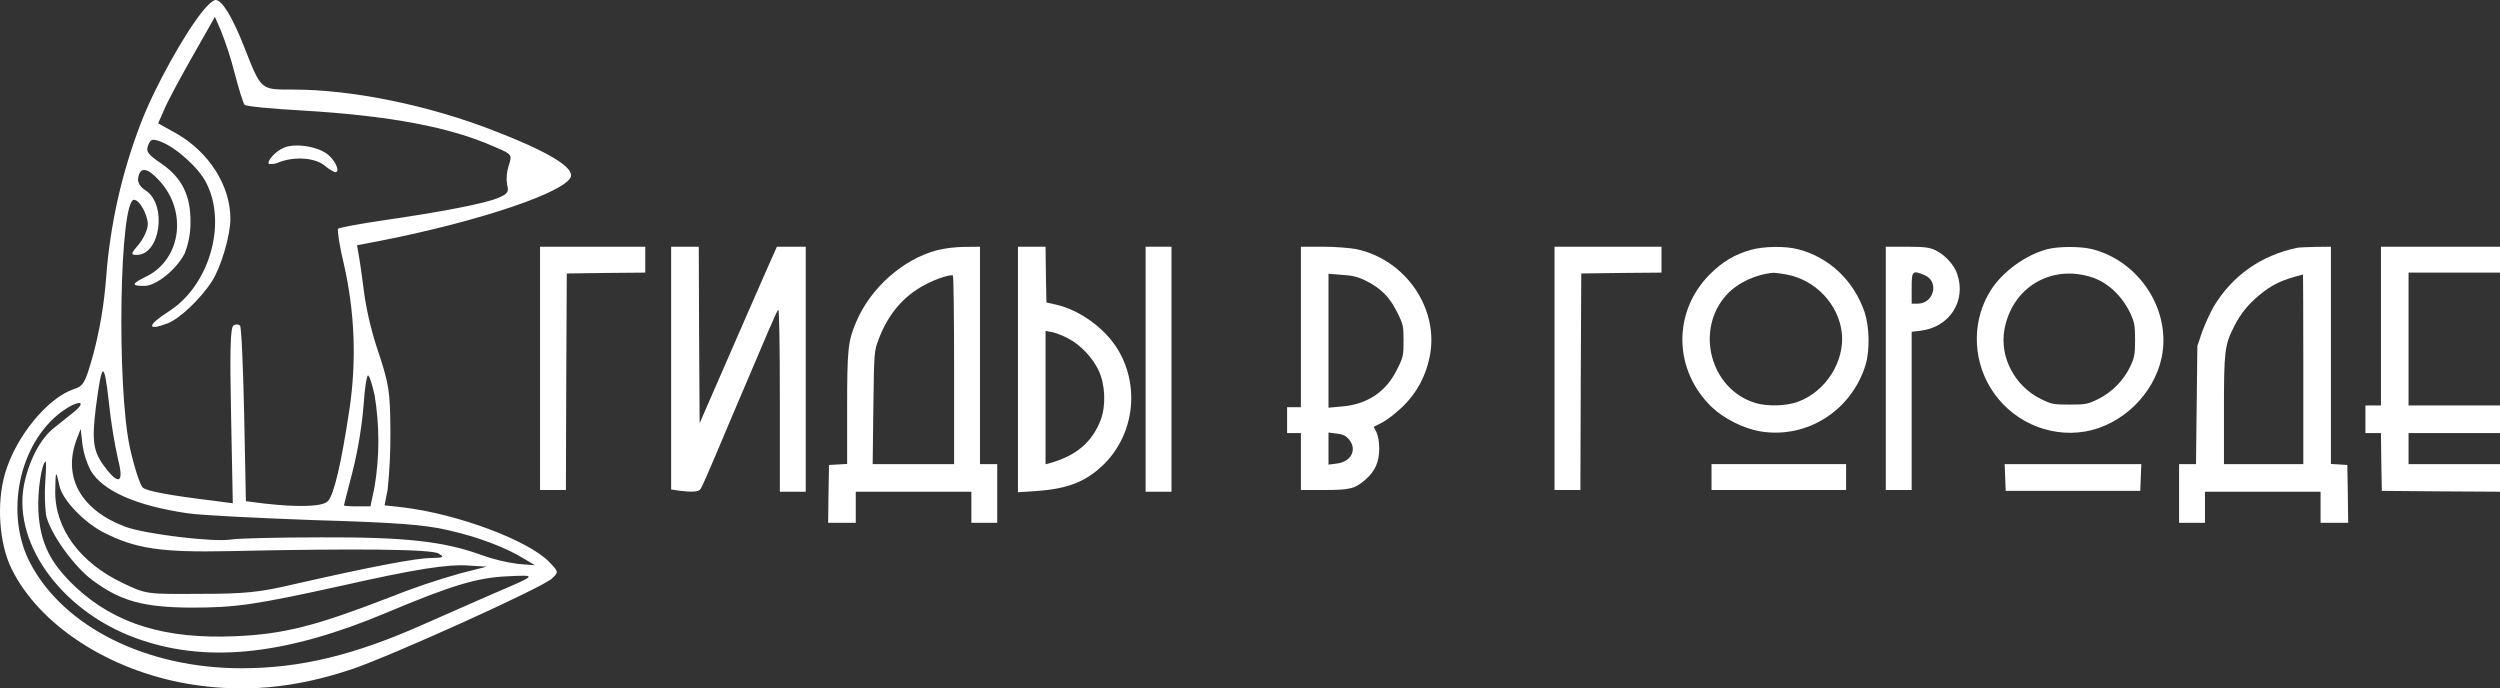 <?xml version="1.0" encoding="UTF-8"?> <svg xmlns="http://www.w3.org/2000/svg" width="1449" height="399" viewBox="0 0 1449 399" fill="none"><rect x="0" y="0" width="1449" height="399" fill="#333333" stroke="none"/> <path d="M313 213.5V284H320.5H328L328.2 221.2L328.5 158.5L351.3 158.2L374 158V150.5V143H343.5H313V213.5Z" fill="white"></path> <path d="M389 213.4V283.7L393.6 284.4C400.7 285.3 404.7 285.1 405.8 283.7C406.9 282.3 408.5 278.8 424 242C446.6 188.7 450.1 180.5 451.1 179.5C451.6 179 452 198.6 452 231.8V285H459.5H467V214V143H458.6H450.3L445.3 154.2C442.5 160.4 432.5 183.5 422.9 205.4L405.5 245.3L405.2 194.2L405 143H397H389V213.4Z" fill="white"></path> <path d="M543.2 145C523.4 150.2 504.5 166.9 496.2 186.7C491.5 197.7 491 202.5 491 236.7V268.9L485.8 269.2L480.5 269.5L480.2 286.2L480 303H488H496V294V285H529.5H563V294V303H570.5H578V286V269H573H568V206V143L559.3 143.1C554 143.1 547.6 143.9 543.2 145ZM553 214.6V269H529.4H505.8L506.2 236.2C506.6 204 506.7 203.4 509.2 196.8C514.7 182.1 523.6 171.7 536 165.1C542.3 161.7 550.8 158.9 552.3 159.7C552.7 159.9 553 184.6 553 214.6Z" fill="white"></path> <path d="M590 214.1V285.3L600.6 284.6C619.2 283.3 629.7 279.1 640.1 268.8C657.8 251 660.8 222.5 647.1 201.3C639.6 189.7 625.4 179.6 612.2 176.6L606.5 175.3L606.2 159.2L606 143H598H590V214.1ZM619.2 196.2C626.4 200 633.3 207.3 636.8 214.8C640.6 222.8 641.1 235.1 638 243.3C633.1 256.2 623.9 264.1 608.3 268.5L606 269.1V230.5V191.8L609.8 192.5C611.8 192.9 616.1 194.5 619.2 196.2Z" fill="white"></path> <path d="M664 214V285H671.5H679V214V143H671.5H664V214Z" fill="white"></path> <path d="M754 189.5V236H750H746V243.5V251H750H754V267.5V284H767.5C782.5 284 785.3 283.3 791.4 278C797.1 273 799.4 267.7 799.4 260C799.4 256.1 798.7 252.3 797.8 250.5L796.2 247.4L801.5 244.7C804.4 243.1 809.7 238.9 813.4 235.3C821.3 227.4 826.3 218.1 828.6 207C834.4 179.2 814.9 150.5 786.1 144.4C782.5 143.7 773.8 143 766.8 143H754V189.5ZM791.4 162.6C800.2 166.9 805.4 172.1 809.7 180.8C813.3 187.9 813.5 189 813.5 197.5C813.5 206 813.3 207.1 809.7 214.2C803.4 227.1 792.4 234.4 777.7 235.6L770 236.3V197.5V158.7L777.8 159.3C783.6 159.6 787.2 160.5 791.4 162.6ZM781.7 254.5C786.9 260.4 783.2 267.8 774.6 268.7L770 269.3V260V250.7L774.7 251.3C778.2 251.7 780 252.5 781.7 254.5Z" fill="white"></path> <path d="M901 213.5V284H908.5H916L916.2 221.2L916.5 158.5L939.8 158.2L963 158V150.5V143H932H901V213.5Z" fill="white"></path> <path d="M1014.5 144.9C1005.4 147.5 998.2 151.8 991 159C969.3 180.9 969.9 214.6 992.3 236.1C999.1 242.6 1010.7 248.4 1020.1 250C1047.2 254.6 1073.4 237.9 1081.4 211.1C1083.8 202.9 1083.5 189.1 1080.7 180.9C1074.5 162.7 1060.3 149.2 1042.3 144.5C1034.8 142.5 1022 142.7 1014.5 144.9ZM1035.5 159.1C1052.2 162.2 1065.6 176.3 1067.5 192.8C1069.4 209.5 1058 227.3 1041.7 233C1034.9 235.4 1024.4 235.6 1017.5 233.6C991.3 225.7 982.1 191.1 1000.9 170.7C1007.3 163.8 1017.8 158.9 1028.1 158.1C1028.9 158.1 1032.3 158.5 1035.5 159.1Z" fill="white"></path> <path d="M1093 213.5V284H1100.5H1108V238.1V192.3L1113.1 191.7C1129.9 189.7 1139.8 174.5 1134.4 158.8C1132.6 153.4 1127.1 147.5 1121.5 144.9C1118.3 143.4 1115 143 1105.3 143H1093V213.5ZM1115.5 159.5C1124.1 163 1121 176 1111.5 176H1108V167C1108 156.9 1108.4 156.5 1115.5 159.5Z" fill="white"></path> <path d="M1186.3 144.5C1173.9 147.9 1160.8 157.4 1154 168C1143.2 184.8 1143 207 1153.5 224.5C1165 243.6 1187 253.8 1208.6 250.1C1229.9 246.4 1248.4 228.5 1252.9 207.2C1258.5 180.2 1240.5 151.8 1213 144.5C1206.1 142.7 1193.2 142.7 1186.3 144.5ZM1212.1 160.6C1221.6 163.6 1229.9 171.4 1234.8 181.7C1237.1 186.7 1237.5 188.8 1237.5 197C1237.5 205.2 1237.1 207.3 1234.8 212.2C1231.1 220.2 1224.1 227.4 1216.1 231.3C1210 234.3 1208.8 234.5 1199.5 234.5C1190.2 234.5 1189 234.3 1182.8 231.2C1167.7 223.8 1158.8 206.8 1161.8 190.8C1166.3 166.6 1188.7 153.2 1212.1 160.6Z" fill="white"></path> <path d="M1331.5 143.6C1310.4 148 1293.7 159.9 1283 177.8C1280.9 181.5 1277.9 188.1 1276.3 192.5L1273.6 200.5L1273.2 234.7L1272.8 269H1267.9H1263V286V303H1270.5H1278V294V285H1311.5H1345V294V303H1353H1361L1360.8 286.2L1360.5 269.5L1355.8 269.2L1351 268.9V205.9V143L1342.3 143.1C1337.4 143.2 1332.6 143.4 1331.5 143.6ZM1335 214V269H1312H1289V237.7C1289 203.5 1289.4 200 1294.9 189.2C1298.6 181.9 1302.9 176.6 1309.2 171.3C1317.2 164.7 1322.1 162.4 1334.8 159.1C1334.9 159 1335 183.7 1335 214Z" fill="white"></path> <path d="M1380 189V235H1375.5H1371V243V251H1375.5H1380L1380.2 267.7L1380.5 284.5L1414.8 284.8L1449 285V277V269H1422.5H1396V260V251H1422.5H1449V243V235H1422.5H1396V196.5V158H1422.5H1449V150.5V143H1414.5H1380V189Z" fill="white"></path> <path d="M992 276.5V284H1031H1070V276.5V269H1031H992V276.5Z" fill="white"></path> <path d="M1162.2 276.7L1162.5 284.5H1201.5H1240.5L1240.8 276.7L1241.1 269H1201.5H1161.9L1162.2 276.7Z" fill="white"></path> <g clip-path="url(#clip0)"> <path d="M117.381 6.588C106.61 19.965 89.457 50.911 81.678 71.275C70.622 99.941 63.834 130.077 61.533 160.718C60.427 175.686 57.957 190.522 54.153 205.04C49.366 222.21 48.369 223.807 42.584 225.604C27.426 230.795 9.076 253.156 2.892 274.518C-2.094 291.688 -0.498 315.047 6.682 329.622C22.639 362.165 62.73 388.319 108.605 396.305C140.319 401.695 170.636 399.1 204.345 387.72C227.282 379.933 314.844 340.403 320.03 335.212C323.82 331.618 323.82 331.419 318.434 325.828C306.467 313.25 265.179 297.877 233.665 294.084L222.894 292.886L224.689 283.702C225.847 272.36 226.379 260.963 226.285 249.562C226.085 226.802 225.487 223.009 219.503 204.641C215.808 193.924 213.071 182.9 211.326 171.699C210.328 164.511 209.132 154.928 208.334 150.336L206.938 142.151L218.506 139.954C278.343 128.375 331 110.406 331 101.622C331 96.031 316.44 87.447 287.119 76.067C248.425 60.893 204.145 51.909 169.639 51.909C150.89 51.909 151.488 52.508 141.515 27.152C134.734 9.982 128.75 0 124.96 0C123.564 0 120.173 2.995 117.381 6.588ZM135.931 42.126C138.324 51.31 140.917 59.695 141.715 60.694C142.513 61.692 157.871 63.089 175.822 64.088C225.886 67.082 260.991 73.671 286.521 85.051C296.893 89.443 296.893 89.643 294.898 95.832C293.696 99.429 293.355 103.259 293.901 107.012C295.098 111.205 294.3 112.403 288.516 114.799C280.737 117.993 256.204 122.785 221.697 127.776C208.134 129.772 196.566 131.968 195.967 132.567C195.369 133.166 196.765 142.55 199.358 153.331C205.626 180.84 206.708 209.278 202.549 237.184C197.962 267.73 193.574 287.096 189.984 290.49C186.992 293.685 173.229 294.084 153.483 291.888L142.513 290.49L141.515 240.179C140.917 212.627 139.92 189.468 139.122 188.669C138.568 188.275 137.906 188.064 137.227 188.064C136.548 188.064 135.886 188.275 135.332 188.669C133.537 189.867 133.138 202.644 133.936 240.977L134.933 291.688L125.758 290.49C97.834 287.096 85.468 284.701 82.875 282.704C81.279 281.506 77.888 271.124 75.296 259.545C67.517 223.408 69.312 115.797 77.689 115.797C80.88 115.797 85.667 124.581 85.667 129.972C85.667 132.967 83.274 138.158 80.481 141.552C75.694 147.142 75.694 147.741 79.285 147.741C92.848 147.741 97.036 118.792 84.471 110.406C81.279 108.41 79.683 105.814 80.082 103.219C81.08 96.431 85.468 97.03 92.449 104.816C108.605 122.385 105.015 149.737 85.468 159.919C76.093 164.511 75.694 165.709 83.673 165.709C90.454 165.709 102.222 156.326 107.009 146.942C109.299 141.162 110.451 134.992 110.4 128.774C110.599 113.401 105.414 102.82 93.247 94.634C85.667 89.443 84.471 87.846 85.867 84.252C87.263 80.659 88.26 80.259 93.047 82.056C101.823 85.25 115.386 97.429 119.575 106.014C131.742 129.772 121.171 165.709 97.834 180.483C85.268 188.469 84.869 192.063 97.036 187.471C104.017 184.876 116.384 173.096 122.766 163.114C128.152 154.928 133.537 136.361 133.537 126.778C133.537 107.611 121.171 88.245 102.422 77.464L91.651 71.475L94.842 64.287C96.438 60.095 103.818 46.319 111.198 33.342L124.562 9.783L127.952 17.569C131.142 25.573 133.807 33.776 135.931 42.126V42.126ZM68.514 266.732C71.905 279.709 68.913 281.506 60.934 270.925C53.953 261.741 53.156 255.951 55.549 236.186C59.139 209.033 60.336 208.634 63.129 233.391C64.31 244.595 66.108 255.726 68.514 266.732V266.732ZM217.11 228.998C220.034 246.58 220.034 264.524 217.11 282.105L214.716 293.485H207.137C202.749 293.485 199.358 293.285 199.358 292.886C199.358 292.487 201.752 283.503 204.544 272.522C207.575 260.19 209.642 247.641 210.727 234.988C211.326 225.405 212.522 217.618 213.32 217.618C214.118 217.618 215.714 222.809 217.11 228.998V228.998ZM43.582 238.182C40.59 240.578 35.205 244.97 31.614 247.765C23.436 253.954 16.655 267.131 13.863 281.306C7.28 316.445 37.797 356.574 82.476 371.149C121.969 384.326 166.847 379.135 223.891 355.177C261.389 339.405 276.349 334.813 294.101 334.014C311.453 333.215 311.852 333.016 286.122 343.997C277.346 347.79 258.996 355.975 245.233 361.965C205.342 379.734 174.027 387.32 139.92 387.32C85.069 387.32 37.199 363.562 17.652 326.627C2.493 298.077 10.871 256.949 35.803 238.581C44.38 232.193 50.962 231.793 43.582 238.182V238.182ZM52.557 272.722C59.538 284.501 78.686 293.086 108.605 297.478C116.384 298.676 149.494 300.273 182.404 301.471C229.676 302.869 245.832 304.067 259.594 307.261C277.346 311.254 293.502 317.443 304.073 324.032L310.057 327.625L300.084 326.827C292.872 325.858 285.783 324.118 278.942 321.636C257.4 313.849 235.46 311.254 186.393 311.454C161.262 311.454 137.925 312.053 134.335 312.652C124.362 314.448 84.471 309.657 72.503 305.264C47.172 295.681 36.401 276.914 44.18 255.352L46.773 248.564L47.77 257.548C48.488 262.843 50.107 267.975 52.557 272.722V272.722ZM26.229 279.51C25.83 285.765 25.963 292.044 26.628 298.277C28.622 308.459 42.584 328.224 53.754 336.41C69.91 348.389 83.074 351.982 110.599 352.182C136.728 352.182 147.699 350.585 198.361 339.405C241.045 329.821 259.594 326.827 272.16 327.825L282.133 328.424L267.174 332.217C252.828 336.236 238.712 341.035 224.889 346.592C183.003 362.764 164.453 367.555 136.529 368.753C96.039 370.55 67.118 361.765 44.18 340.602C29.021 326.427 23.237 314.648 22.24 296.081C21.641 284.701 24.234 267.531 26.628 267.531C26.723 271.528 26.59 275.528 26.229 279.51V279.51ZM34.606 282.105C36.401 289.891 48.768 302.869 60.137 308.659C78.686 318.042 93.247 320.238 132.54 319.44C205.142 317.842 250.02 318.242 254.209 320.837C257.799 323.033 257.201 323.233 249.821 323.433C241.444 323.433 215.115 328.424 170.437 338.606C150.092 343.398 141.715 344.196 115.586 344.196C84.869 344.396 84.67 344.396 71.306 338.007C46.374 326.228 31.614 306.263 32.013 284.301C32.213 272.322 32.412 272.123 34.606 282.105Z" fill="white"></path> <path d="M164.453 85.649C159.666 87.646 154.48 93.436 155.876 95.033C158.074 95.252 160.289 94.836 162.259 93.835C171.035 90.641 182.404 91.439 187.989 95.831C189.843 97.459 191.926 98.805 194.172 99.824C197.164 99.824 194.97 94.035 190.582 90.042C185.197 85.05 171.234 82.655 164.453 85.649Z" fill="white"></path> </g> <defs> <clipPath id="clip0"> <rect width="331" height="399" fill="white"></rect> </clipPath> </defs> </svg> 